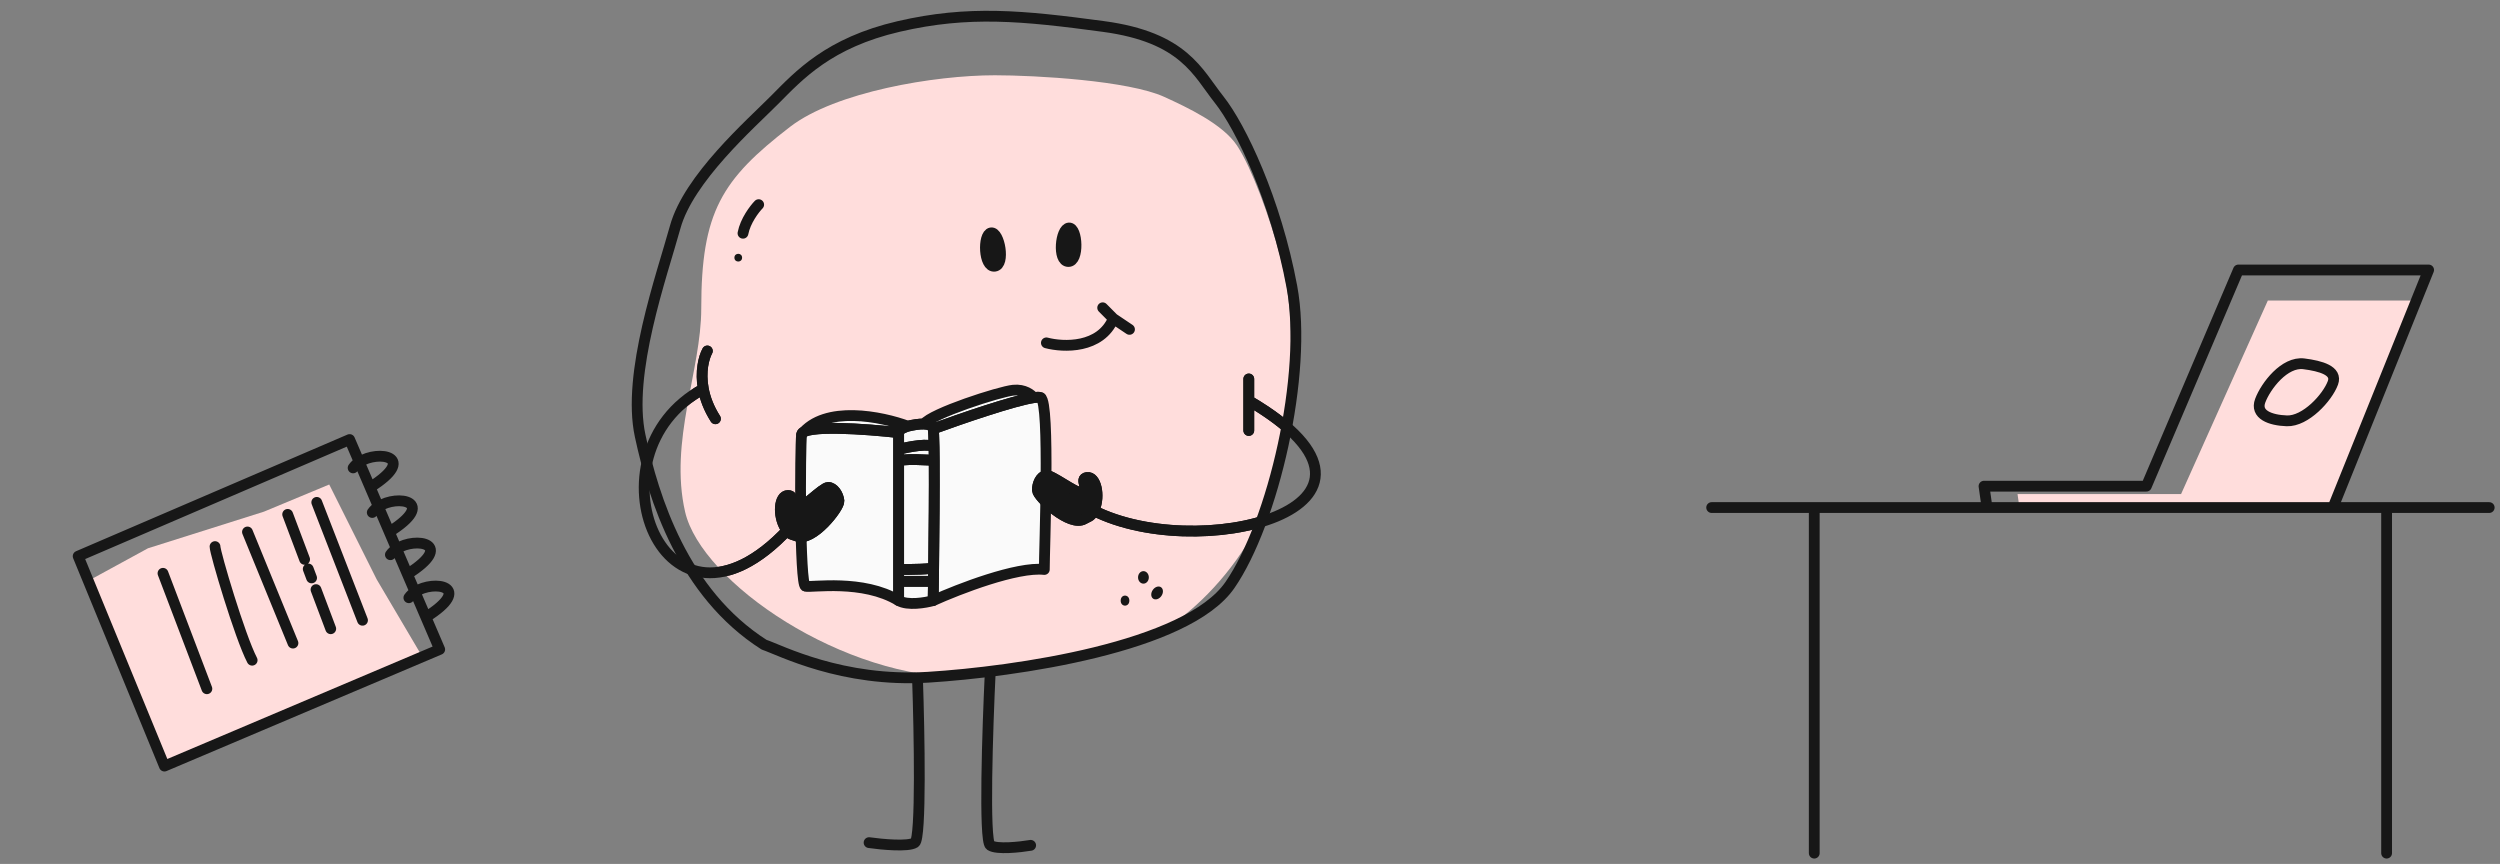 <svg width="463" height="160" viewBox="0 0 463 160" fill="none" xmlns="http://www.w3.org/2000/svg">
  <rect x="0" y="0" width="463" height="160" fill="#808080" stroke="none"/>
  <path d="M169.93 125.924C170.263 135.633 170.628 155.251 169.431 156.055C168.235 156.858 163.28 156.389 160.953 156.055M183.396 124.418C182.897 134.796 182.199 155.753 183.396 156.557C184.593 157.36 188.882 156.892 190.877 156.557" stroke="#171717" stroke-width="2" stroke-linecap="round" stroke-linejoin="round"/>
  <path d="M239.097 66.668C239.097 72.694 236.71 88.989 234.11 94.79C230.259 103.38 224.135 110.357 218.15 114.876C212.165 119.396 190.35 125.179 179.248 125.422C156.306 125.924 129.873 107.846 126.881 94.79C123.888 81.733 129.873 68.589 129.873 57.127C129.873 39.266 133.635 33.252 146.331 23.482C154.729 17.02 173.051 13.94 184.236 13.94C191.759 13.94 209.02 14.915 215.656 17.958C219.856 19.884 226.485 22.98 229.122 26.997C231.76 31.014 235.134 40.053 237.116 47.586C239.097 55.118 239.097 60.642 239.097 66.668Z" fill="#FFDDDC"/>
  <path d="M171.926 125.422C155.967 126.426 144.496 120.4 141.503 119.396C126.541 109.855 121.055 92.279 118.561 80.729C116.067 69.179 122.551 51.101 125.045 42.062C127.538 33.023 139.01 22.98 143.498 18.46C147.987 13.941 153.473 7.915 166.44 4.902C179.408 1.889 189.382 2.893 204.345 4.902C219.307 6.91 221.801 13.438 225.79 18.46C229.78 23.482 236.264 37.04 239.256 53.11C242.249 69.179 235.765 96.798 227.785 108.348C219.806 119.898 187.886 124.418 171.926 125.422Z" stroke="#171717" stroke-width="2" stroke-linecap="round" stroke-linejoin="round"/>
  <path d="M172.823 111.231C171.389 111.634 168.102 112.198 166.428 111.231C159.84 107.224 150.25 108.839 149.169 108.579C148.088 108.32 148.153 82.865 148.455 80.483C148.481 80.285 148.63 80.117 148.885 79.976C153.412 75.093 163.51 77.202 168.131 78.932C169.132 78.686 170.232 78.499 171.118 78.529C172.527 76.575 185.091 72.522 187.669 72.262C189.731 72.055 191.029 73.098 191.421 73.646C192.071 73.55 192.531 73.542 192.741 73.646C194.487 74.51 193.406 101.835 193.406 105.466C188.351 104.912 177.577 109.079 172.823 111.231Z" fill="#FAFAFA"/>
  <path d="M166.428 111.231C168.102 112.198 171.389 111.634 172.823 111.231M166.428 111.231V107.664M166.428 111.231C159.84 107.224 150.25 108.839 149.169 108.579C148.088 108.32 148.153 82.865 148.455 80.483M172.823 79.433C172.904 79.792 172.957 81.036 172.989 82.865M172.823 79.433C177.97 77.549 187.743 74.189 191.421 73.646M172.823 79.433C172.681 78.808 172.007 78.559 171.118 78.529M172.823 111.231C172.84 110.152 172.857 108.95 172.875 107.664M172.823 111.231C177.577 109.079 188.351 104.912 193.406 105.466C193.406 101.835 194.487 74.51 192.741 73.646C192.531 73.542 192.071 73.55 191.421 73.646M172.875 107.664C172.833 107.665 168.56 107.664 166.428 107.664M172.875 107.664C172.886 106.839 172.897 105.979 172.908 105.094M166.428 107.664V105.466M166.428 105.466C168.586 105.481 172.904 105.427 172.908 105.094M166.428 105.466V85.56M172.908 105.094C172.989 98.521 173.056 90.563 173.017 85.246M166.428 83.223C168.339 82.73 172.326 81.967 172.989 82.865M166.428 83.223V85.56M166.428 83.223V80.123M172.989 82.865C173.001 83.576 173.01 84.375 173.017 85.246M173.017 85.246C172.823 85.29 166.428 84.751 166.428 85.56M166.428 80.123C160.538 79.449 148.697 78.577 148.455 80.483M166.428 80.123C166.428 79.433 167.995 78.966 168.131 78.932M148.455 80.483C152.74 74.953 163.358 77.145 168.131 78.932M191.421 73.646C191.029 73.098 189.731 72.055 187.669 72.262C185.091 72.522 172.527 76.575 171.118 78.529M171.118 78.529C170.232 78.499 169.132 78.686 168.131 78.932" stroke="#171717" stroke-width="2" stroke-linecap="round" stroke-linejoin="round"/>
  <path d="M166.428 111.231V107.664M172.823 79.434C172.904 79.792 172.957 81.036 172.989 82.865M172.823 79.434C177.97 77.549 187.743 74.189 191.421 73.646C192.071 73.55 192.531 73.542 192.741 73.646M172.823 79.434C172.681 78.808 172.007 78.559 171.118 78.529C170.232 78.499 169.132 78.686 168.131 78.932C167.995 78.966 166.428 79.434 166.428 80.123M172.823 111.231C172.84 110.152 172.857 108.95 172.875 107.664M172.875 107.664C172.833 107.665 168.56 107.665 166.428 107.664M172.875 107.664C172.886 106.839 172.897 105.979 172.908 105.094M166.428 107.664V105.466M166.428 105.466C168.586 105.481 172.904 105.427 172.908 105.094M166.428 105.466V85.56M172.908 105.094C172.989 98.521 173.056 90.563 173.017 85.246M166.428 83.223C168.339 82.73 172.326 81.967 172.989 82.865M166.428 83.223V85.56M166.428 83.223V80.123M172.989 82.865C173.001 83.576 173.01 84.375 173.017 85.246M173.017 85.246C172.823 85.29 166.428 84.751 166.428 85.56M166.428 80.123C160.538 79.449 148.697 78.577 148.455 80.483" stroke="#171717" stroke-width="2" stroke-linecap="round" stroke-linejoin="round"/>
  <path d="M131 65C130.347 66.205 129.652 68.802 130.256 72.03M130.256 72.03C130.575 73.733 131.256 75.612 132.497 77.554M130.256 72.03C108 84 122.901 122.715 146 98" stroke="#171717" stroke-width="2" stroke-linecap="round" stroke-linejoin="round"/>
  <path d="M155.371 92.772C155.49 93.961 150.406 100.449 147.576 99.275C146.635 98.885 146.246 99.107 145.44 97.772C144.016 95.413 144.298 91.772 145.937 91.772C147.576 91.772 145.525 94.122 147.576 94.272C148.488 94.339 152.392 90.272 153.385 90.272C154.378 90.272 155.252 91.582 155.371 92.772Z" fill="#171717" stroke="#171717" stroke-width="2" stroke-linecap="round" stroke-linejoin="round"/>
  <path d="M231.275 70.184V74.201M231.275 79.725V74.201M231.275 74.201C265 94 221 105 201.5 94" stroke="#171717" stroke-width="2" stroke-linecap="round" stroke-linejoin="round"/>
  <path d="M192.135 90.811C192.192 92.005 198.173 97.676 200.799 96.1C201.673 95.576 202.09 95.739 202.692 94.3C203.755 91.757 202.942 88.197 201.32 88.438C199.699 88.678 202.072 90.702 200.065 91.151C199.174 91.351 194.715 87.901 193.733 88.047C192.751 88.192 192.078 89.617 192.135 90.811Z" fill="#171717" stroke="#171717" stroke-width="2" stroke-linecap="round" stroke-linejoin="round"/>
  <mask id="mask0_2007_3696" style="mask-type:alpha" maskUnits="userSpaceOnUse" x="126" y="13" width="114" height="113">
    <path d="M239.097 66.668C239.097 72.694 236.71 88.989 234.11 94.79C230.259 103.38 224.135 110.357 218.15 114.876C212.165 119.396 190.35 125.179 179.248 125.422C156.306 125.924 129.873 107.846 126.881 94.79C123.888 81.733 129.873 68.589 129.873 57.127C129.873 39.266 133.635 33.252 146.331 23.482C154.729 17.02 173.051 13.94 184.236 13.94C191.759 13.94 209.02 14.915 215.656 17.958C219.856 19.884 226.485 22.98 229.122 26.997C231.76 31.014 235.134 40.053 237.116 47.586C239.097 55.118 239.097 60.642 239.097 66.668Z" fill="#FFDDDC"/>
  </mask>
  <g mask="url(#mask0_2007_3696)">
    <path d="M193.79 63.5C196.934 64.333 203.819 64.6 206.203 59M206.203 59L204.217 57M206.203 59L209.182 61" stroke="#171717" stroke-width="2" stroke-linecap="round" stroke-linejoin="round"/>
    <path d="M197.984 42.221C199.559 42.135 199.9 48.478 197.844 48.431C195.788 48.383 196.409 42.306 197.984 42.221Z" fill="#171717" stroke="#171717" stroke-width="2" stroke-linecap="round" stroke-linejoin="round"/>
    <path d="M183.536 43.129C185.086 42.837 186.245 49.081 184.2 49.304C182.156 49.527 181.985 43.42 183.536 43.129Z" fill="#171717" stroke="#171717" stroke-width="2" stroke-linecap="round" stroke-linejoin="round"/>
    <path d="M140.506 37.9C139.72 38.709 138.04 40.902 137.601 43.197" stroke="#171717" stroke-width="2" stroke-linecap="round" stroke-linejoin="round"/>
    <ellipse cx="211.764" cy="106.933" rx="0.998" ry="1.159" fill="#171717"/>
    <ellipse cx="208.353" cy="111.235" rx="0.802" ry="0.931" fill="#171717"/>
    <ellipse cx="0.973" cy="1.285" rx="0.973" ry="1.285" transform="matrix(0.815 0.579 -0.574 0.819 214.238 108.199)" fill="#171717"/>
    <ellipse cx="136.723" cy="47.721" rx="0.712" ry="0.717" fill="#171717"/>
    <path d="M231.275 70.184V74.201M231.275 79.725V74.201M231.275 74.201C265 94 221 105 201.5 94" stroke="#171717" stroke-width="2" stroke-linecap="round" stroke-linejoin="round"/>
    <path d="M192.135 90.811C192.192 92.005 198.173 97.676 200.799 96.1C201.673 95.576 202.09 95.739 202.692 94.3C203.755 91.757 202.942 88.197 201.32 88.438C199.699 88.678 202.072 90.702 200.065 91.151C199.174 91.351 194.715 87.901 193.733 88.047C192.751 88.192 192.078 89.617 192.135 90.811Z" fill="#171717" stroke="#171717" stroke-width="2" stroke-linecap="round" stroke-linejoin="round"/>
    <path d="M131 65C130.347 66.205 129.652 68.802 130.256 72.03M130.256 72.03C130.575 73.733 131.256 75.612 132.497 77.554M130.256 72.03C108 84 122.901 122.715 146 98" stroke="#171717" stroke-width="2" stroke-linecap="round" stroke-linejoin="round"/>
    <path d="M155.371 92.772C155.49 93.961 150.406 100.449 147.576 99.275C146.635 98.885 146.246 99.107 145.44 97.772C144.016 95.413 144.298 91.772 145.937 91.772C147.576 91.772 145.525 94.122 147.576 94.272C148.488 94.339 152.392 90.272 153.385 90.272C154.378 90.272 155.252 91.582 155.371 92.772Z" fill="#171717" stroke="#171717" stroke-width="2" stroke-linecap="round" stroke-linejoin="round"/>
  </g>
  <path d="M373.646 91.5L374 94L432.057 94L447.5 55.664H420L403.936 91.5L373.646 91.5Z" fill="#FFDDDC"/>
  <path d="M317 94H336M461 94H442M368 94L367.439 90.04H397.504L414.556 50H449.782L432.057 94M368 94H432.057M368 94H336M432.057 94H442M442 94V158M336 94V158M426.672 67.38C429.806 67.777 432.887 68.641 432.057 70.9C431.044 73.654 426.982 78.061 423.531 77.94C420.474 77.833 417.617 76.801 418.595 74.2C419.626 71.456 423.101 66.928 426.672 67.38Z" stroke="#171717" stroke-width="2" stroke-linecap="round" stroke-linejoin="round"/>
  <path d="M60.972 89.73L48.878 94.76L27.404 101.543L16.653 107.408L30.451 141.88L77.982 121.229L69.753 107.288L60.972 89.73Z" fill="#FFDDDC"/>
  <path d="M81.433 120.27L30.451 141.879L14.475 103.008L64.748 81.403L66.54 85.576M81.433 120.27L78.872 114.303M81.433 120.27L76.862 109.622M68.944 94.912C69.232 94.492 69.627 94.132 70.084 93.833M72.094 98.514C81.094 92.873 73.658 91.497 70.084 93.833M72.094 98.514L73.442 101.656M72.094 98.514L70.084 93.833M65.399 86.654C65.688 86.235 66.082 85.875 66.54 85.576M68.549 90.257C77.549 84.616 70.114 83.24 66.54 85.576M68.549 90.257L70.084 93.833M68.549 90.257L66.54 85.576M72.302 102.734C72.591 102.315 72.985 101.955 73.442 101.656M75.452 106.337C84.452 100.696 77.017 99.32 73.442 101.656M75.452 106.337L76.862 109.622M75.452 106.337L73.442 101.656M75.722 110.7C76.01 110.28 76.404 109.921 76.862 109.622M78.872 114.303C87.871 108.661 80.436 107.286 76.862 109.622M78.872 114.303L76.862 109.622M66.54 85.576L70.084 93.833M73.442 101.656L76.862 109.622" stroke="#171717" stroke-width="2" stroke-linecap="round" stroke-linejoin="round"/>
  <path d="M67.136 114.871L58.664 93.039M53.277 95.264L56.414 103.593M61.252 116.44L58.524 109.196M57.084 105.371L57.707 107.027M54.256 119.101L45.832 98.522M39.823 101.229C39.816 102.365 44.425 117.917 46.697 122.269M30.185 106.177L38.313 127.554" stroke="#171717" stroke-width="2" stroke-linecap="round" stroke-linejoin="round"/>
</svg>
